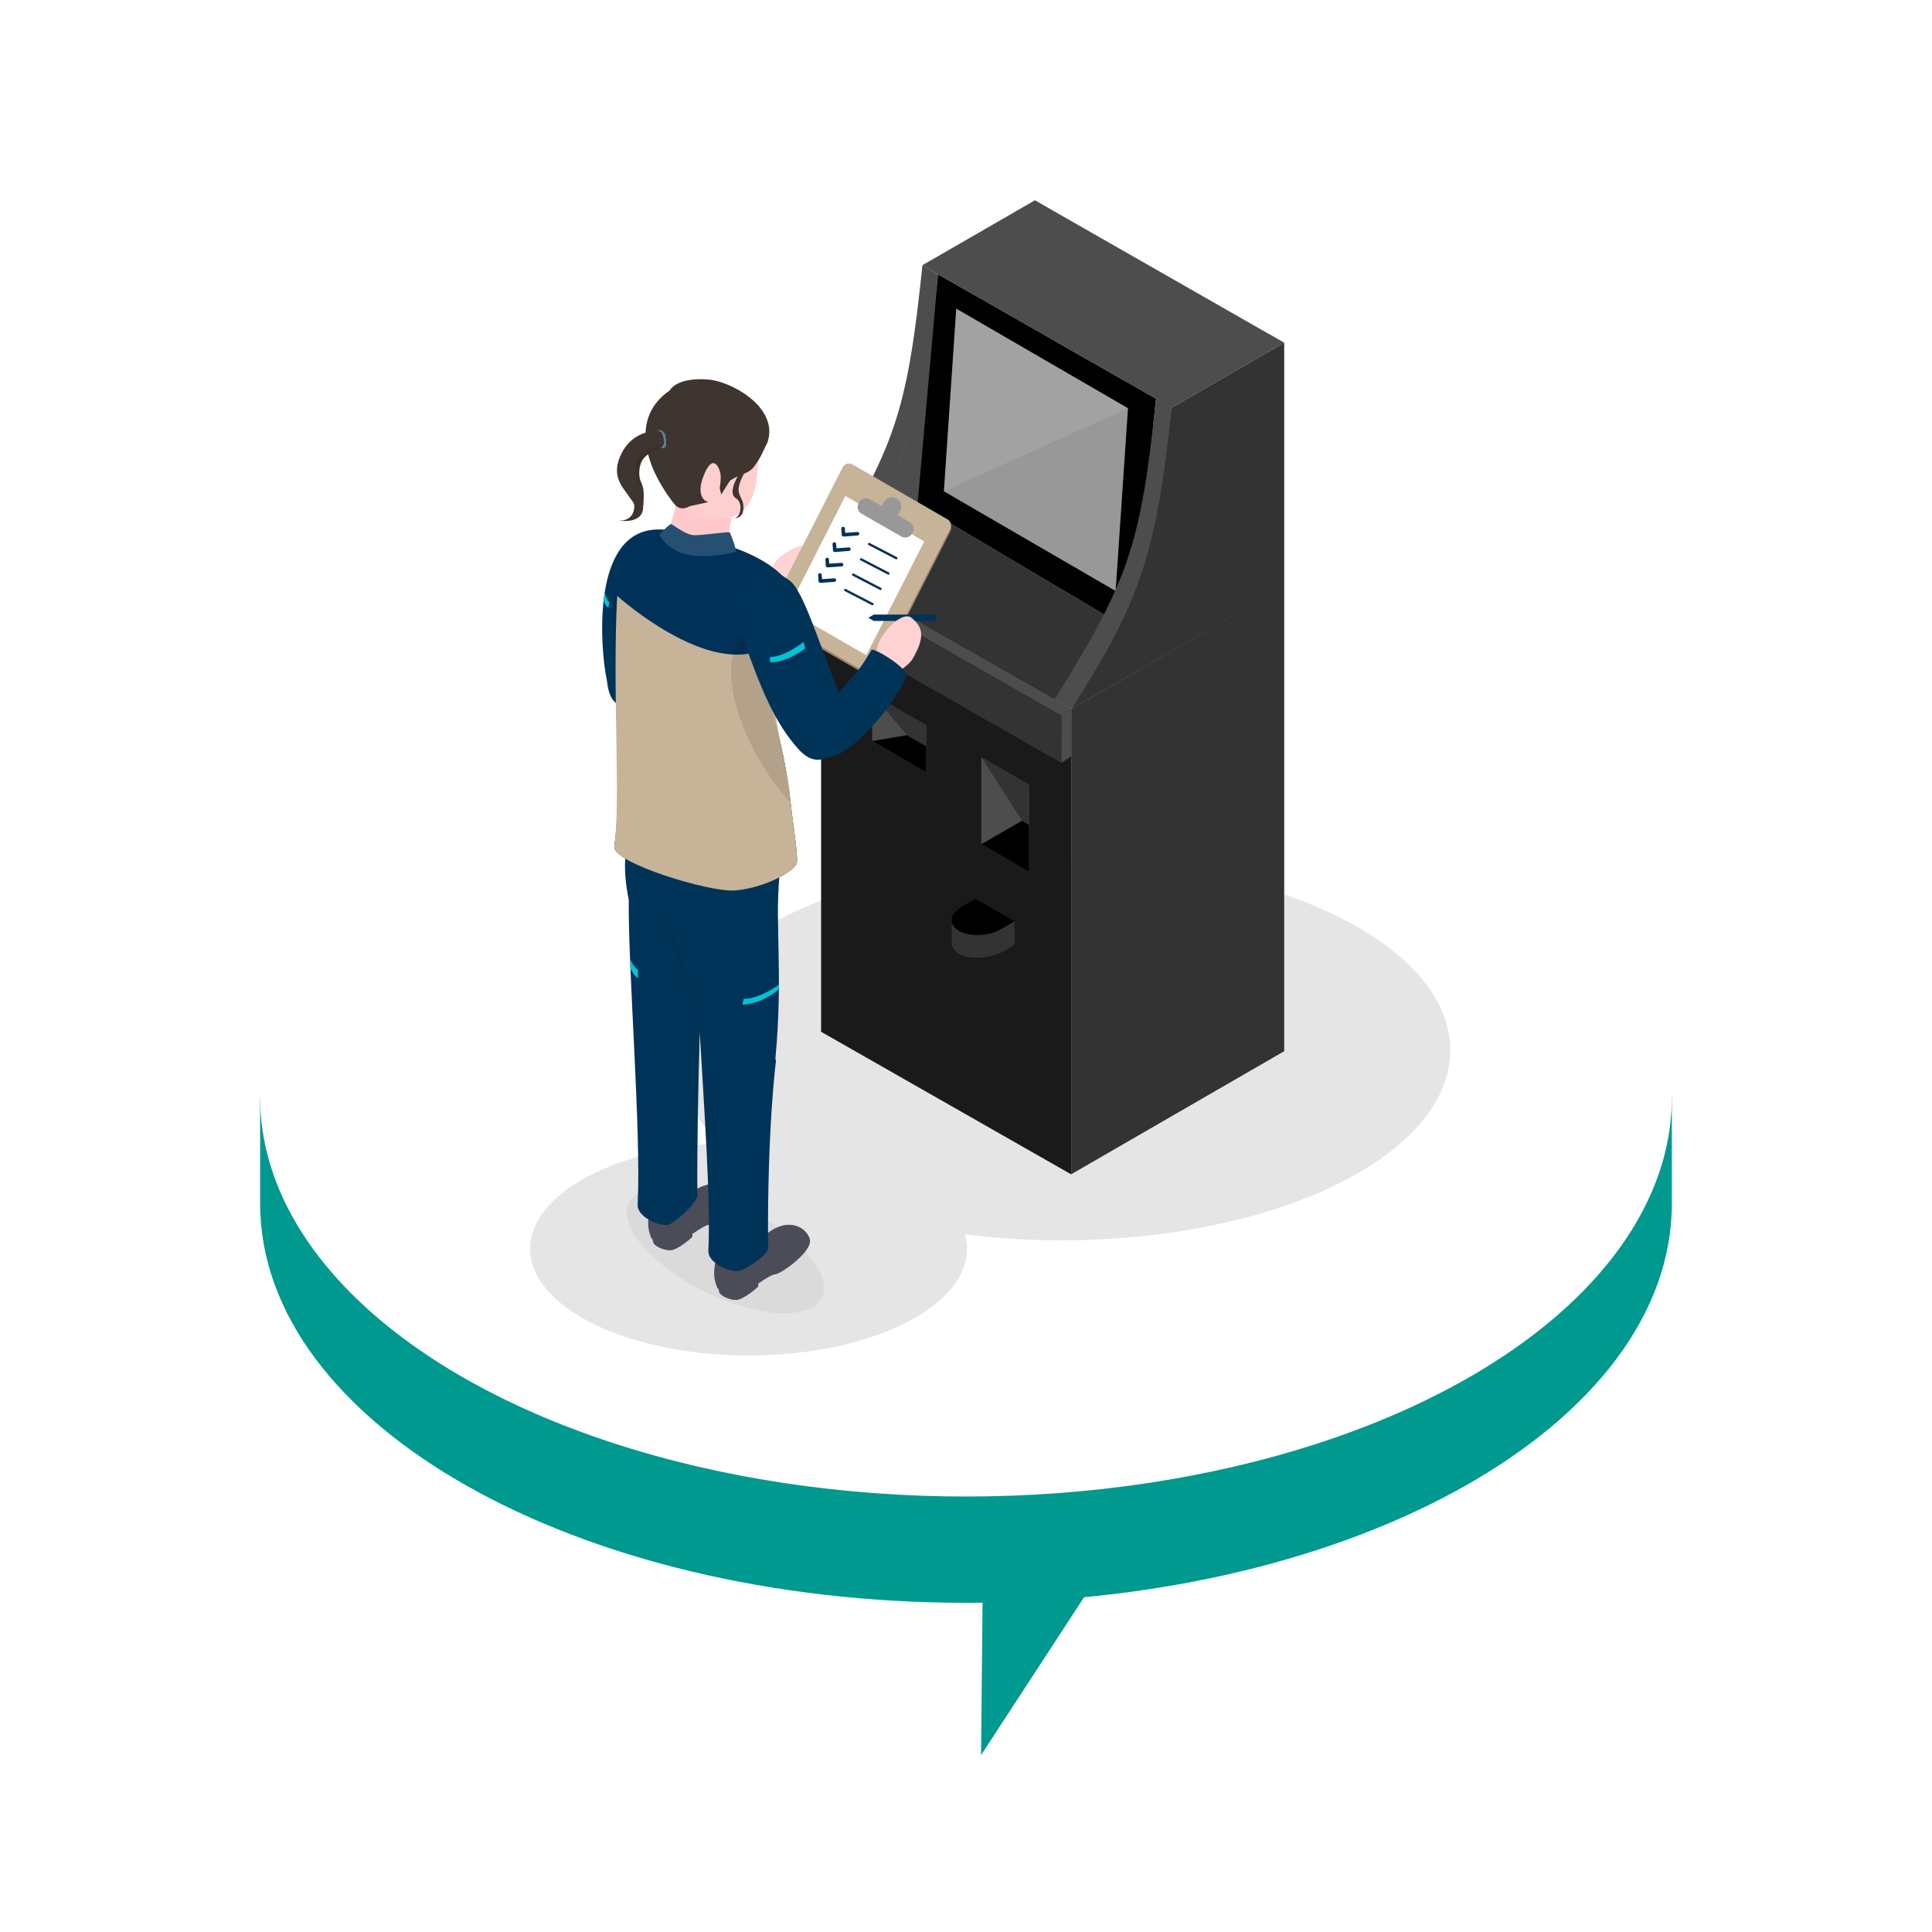 <?xml version="1.0" encoding="UTF-8"?>
<svg id="_レイヤー_1" data-name="レイヤー 1" xmlns="http://www.w3.org/2000/svg" xmlns:xlink="http://www.w3.org/1999/xlink" viewBox="0 0 200 200">
  <defs>
    <style>
      .cls-1 {
        filter: url(#drop-shadow-1);
      }

      .cls-2 {
        fill: #265a76;
      }

      .cls-3, .cls-4, .cls-5, .cls-6 {
        isolation: isolate;
      }

      .cls-3, .cls-5 {
        opacity: .1;
      }

      .cls-4 {
        opacity: .05;
      }

      .cls-7 {
        fill: #ffd3d4;
      }

      .cls-8 {
        fill: #00c3d6;
      }

      .cls-9 {
        fill: #92abb9;
      }

      .cls-10 {
        fill: #5d8497;
      }

      .cls-11, .cls-12, .cls-6 {
        fill: #fff;
      }

      .cls-11, .cls-13 {
        opacity: .1;
      }

      .cls-14 {
        fill: #00998f;
      }

      .cls-15 {
        fill: #4d4d4d;
      }

      .cls-16 {
        fill: #e5e5e5;
      }

      .cls-17 {
        fill: #c6b398;
      }

      .cls-18 {
        fill: #003358;
      }

      .cls-5, .cls-19 {
        fill: #1a1a1a;
      }

      .cls-20 {
        fill: #003159;
      }

      .cls-21 {
        fill: #3f3530;
      }

      .cls-22 {
        fill: #ffc8ca;
      }

      .cls-23 {
        fill: #3f3530;
      }

      .cls-24 {
        fill: #9c8473;
      }

      .cls-25 {
        stroke-width: .24px;
      }

      .cls-25, .cls-26 {
        fill: none;
        stroke: #003159;
        stroke-linecap: round;
        stroke-linejoin: round;
      }

      .cls-26 {
        stroke-width: .37px;
      }

      .cls-27 {
        fill: #989898;
      }

      .cls-28 {
        fill: #ffcfd0;
      }

      .cls-29 {
        fill: #333;
      }

      .cls-30 {
        fill: #eee;
      }

      .cls-31 {
        fill: #4a4c57;
      }

      .cls-6 {
        opacity: .15;
      }
    </style>
    <filter id="drop-shadow-1" x="8.63" y="2.14" width="184" height="183" filterUnits="userSpaceOnUse">
      <feOffset dx="0" dy="2.43"/>
      <feGaussianBlur result="blur" stdDeviation="6.07"/>
      <feFlood flood-color="#000" flood-opacity=".4"/>
      <feComposite in2="blur" operator="in"/>
      <feComposite in="SourceGraphic"/>
    </filter>
  </defs>
  <g class="cls-1">
    <g>
      <g>
        <path class="cls-14" d="M170.45,111.16c-8.51-17.49-36.83-30.33-70.45-30.33s-61.94,12.85-70.45,30.33h-2.62v11c0,22.83,32.72,41.33,73.07,41.33s73.07-18.5,73.07-41.33v-11h-2.62Z"/>
        <ellipse class="cls-12" cx="100" cy="111.16" rx="73.07" ry="41.33"/>
      </g>
      <g>
        <ellipse class="cls-16" cx="109.86" cy="106.29" rx="40.28" ry="19.68"/>
        <ellipse class="cls-16" cx="77.49" cy="126.84" rx="22.61" ry="11.05"/>
        <g>
          <polygon class="cls-19" points="110.89 119.14 85 104.38 85 56.22 110.89 70.98 110.89 119.14"/>
          <polygon class="cls-29" points="132.94 106.39 110.89 119.13 110.89 70.97 132.94 58.24 132.94 106.39"/>
          <polygon class="cls-9" points="132.94 58.24 110.89 70.98 85 56.22 107.05 43.48 132.94 58.24"/>
          <g>
            <polygon class="cls-15" points="106.52 87.82 101.59 84.97 101.59 75.96 106.52 78.81 106.52 87.82"/>
            <polygon points="106.52 82.95 105.8 82.53 101.59 84.96 106.52 87.82 106.52 82.95"/>
            <polygon class="cls-29" points="101.59 75.96 105.8 82.53 106.52 82.95 106.52 78.81 101.59 75.96"/>
          </g>
          <g>
            <polygon class="cls-15" points="95.88 77.52 90.29 74.29 90.29 69.42 95.88 72.65 95.88 77.52"/>
            <polygon points="95.88 74.81 93.9 73.67 90.29 74.28 95.88 77.52 95.88 74.81"/>
            <polygon class="cls-29" points="90.29 69.42 93.9 73.67 95.88 74.81 95.88 72.65 90.29 69.42"/>
          </g>
          <g>
            <path class="cls-15" d="M86.71,57.19l22.05-12.7v-25.25s-11.65,6.73-11.65,6.73c-2.33,18.75-3.95,19.82-10.4,31.22Z"/>
            <polygon class="cls-9" points="95.49 25.03 97.11 25.97 108.76 19.25 107.14 18.31 95.49 25.03"/>
            <path class="cls-15" d="M84.98,56.23l1.62.94c7.08-10.96,8.95-16.11,10.51-31.2l-1.62-.94c-1.59,15.27-2.84,18.87-10.51,31.2Z"/>
          </g>
          <g>
            <polygon points="117.21 62.91 94.99 49.74 97.11 25.97 119.68 38.84 117.21 62.91"/>
            <polygon class="cls-10" points="119.23 61.86 117.21 62.92 119.68 38.83 121.7 37.77 119.23 61.86"/>
            <polygon class="cls-9" points="119.67 38.84 97.11 25.97 99.05 24.85 121.7 37.77 119.67 38.84"/>
            <polygon class="cls-27" points="115.49 58.75 97.71 48.43 98.99 29.52 116.77 39.83 115.49 58.75"/>
            <polygon class="cls-11" points="98.99 29.52 97.71 48.43 116.77 39.83 98.99 29.52"/>
          </g>
          <polygon class="cls-29" points="94.99 49.74 86.66 57.17 109.16 70 115.76 62.05 94.99 49.74"/>
          <g>
            <path class="cls-29" d="M110.89,70.99l22.05-12.7v-25.25s-11.65,6.73-11.65,6.73c-2.4,18.79-3.94,19.9-10.4,31.22Z"/>
            <polygon class="cls-9" points="119.67 38.84 121.29 39.78 132.94 33.05 131.32 32.11 119.67 38.84"/>
            <path class="cls-15" d="M109.16,70l1.73.98c7.08-10.96,8.84-16.12,10.4-31.21l-1.62-.94c-1.59,15.27-2.84,18.83-10.51,31.16Z"/>
          </g>
          <polygon class="cls-15" points="95.49 25.03 121.29 39.78 132.94 33.05 107.14 18.31 95.49 25.03"/>
          <polygon class="cls-15" points="83.99 56.88 109.88 71.66 110.89 70.99 85 56.22 83.99 56.88"/>
          <polygon class="cls-29" points="83.99 61.77 109.86 76.54 109.86 71.66 83.99 56.88 83.99 61.77"/>
          <path class="cls-2" d="M99.9,96c.99.57,2.72.5,3.87-.16l1.26-.73-3.59-2.07-1.26.73c-1.14.66-1.27,1.66-.28,2.23Z"/>
          <path class="cls-29" d="M105.03,92.94v2.35c-1.98,1.83-6.13,1.99-6.51,0v-2.37s6.51.02,6.51.02Z"/>
          <path d="M99.27,93.94c1.11.64,3.06.56,4.34-.18l1.41-.82-4.03-2.33-1.41.82c-1.29.74-1.43,1.86-.31,2.51Z"/>
          <polygon class="cls-15" points="109.87 76.54 110.88 75.88 110.89 70.99 109.88 71.66 109.87 76.54"/>
        </g>
        <g>
          <g>
            <g>
              <path class="cls-7" d="M82.87,58.43c-.71.39-2.07.59-2.93-.39-.89-1.02.54-2.66.92-2.93,2.55-1.81,3.45-1.05,4.25-.28.8.77-.75,2.78-2.24,3.6h0Z"/>
              <path class="cls-18" d="M62.85,66.68c-.48-2.3,15.48-11.09,16.13-9.98.15.26,3.03,1.91,1.79,3.15-3.5,3.49-13.16,9.87-15.39,10.61-3.02,1.01-2.53-3.78-2.53-3.78h0Z"/>
            </g>
            <path class="cls-18" d="M67.71,70.07s-3.95,4.16-5.06-3.04c-.53-3.45-1.3-15.32,6.14-14.62.73-.29.62,15.39-1.08,17.66h0Z"/>
          </g>
          <path class="cls-3" d="M64.91,70.6c-1.29.06-2.25-11.84-.83-11.74,1.43.1,2.08,11.68.83,11.74Z"/>
          <path class="cls-4" d="M65.03,122.26c.95-2.48,6.23-2.36,11.79.26,5.56,2.62,9.3,6.75,8.34,9.22s-6.23,2.36-11.79-.26c-5.56-2.62-9.3-6.75-8.34-9.22Z"/>
          <g>
            <path class="cls-31" d="M78.56,126.08s0,0,0,0l-1.44.13,1,.39c-1.82,3.17-3.44.64-3.66.71-.22.07-.84,1.8-.34,3.21.11.31.1.35.28.53,0,.11.03.23.07.33.12.29.94.76,1.73.76s2.29-1.38,2.29-1.38v-.31c.7-.49,1.41-.93,1.72-.95.62-.04,3.64-2.19,3.64-3.43s-2.46-3.13-5.29,0Z"/>
            <path class="cls-30" d="M78.25,126.59l-1.07-.37c0-.15,0-.3.01-.45.04-1.06.47-2.74-.46-2.76-.93-.02-2.15-.61-2.22,2.4,0,0-.04,1.88,0,2.15.04.27.46.82,1.98.82.36,0,.83-.22.83-.22,0,0,1.03-.41,1.4-1.13l-.47-.45h0Z"/>
          </g>
          <g>
            <path class="cls-31" d="M71.73,120.95s0,0,0,0l-1.44.13,1.01.39c-1.82,3.16-3.45.64-3.67.71-.22.07-.84,1.79-.34,3.2.11.31.1.34.28.53,0,.11.03.23.07.33.12.29.94.76,1.74.76s2.29-1.38,2.29-1.38v-.31c.71-.48,1.41-.93,1.73-.95.62-.04,3.65-2.18,3.65-3.41s-3.98-1.29-5.31,0h0Z"/>
            <path class="cls-30" d="M71.42,121.46l-1.08-.37c0-.15,0-.3.01-.45.04-1.05.47-2.73-.46-2.75s-2.16-.61-2.23,2.39c0,0-.04,1.87,0,2.15s.46.82,1.98.82c.36,0,.83-.22.83-.22,0,0,1.04-.4,1.41-1.12l-.47-.45h0Z"/>
          </g>
          <path class="cls-18" d="M80.26,107.26c.82-8.73-.04-13.85.41-18.77.63-6.95-3.6-6-6.53-3.19l-.4-.17c-1.11-3.17-4.02-3.62-6.16-2.61l-1.14-.49c-2,2.22-2.01,5.47-1.35,8.69-.08,7.18,1.3,23.95.92,31.54-.07,1.32,2.18,2.17,3.03,2.13.69-.03,3.15-2.34,3.15-3.06-.04-5.03.09-11.24.25-16.88.44,7.77,1.15,17.45.89,22.58-.07,1.32,2.18,2.17,3.03,2.13.69-.03,3.15-1.66,3.15-2.37-.1-12.57.83-19.51.83-19.51,0,0-.03-.01-.06-.03h0Z"/>
          <path class="cls-5" d="M72.42,104.89l-2.27-9.8c-.57-.46-1.22-1.63-1.89-2.99,0,0,2.35,4.45,4.16,12.78h0Z"/>
          <g>
            <path class="cls-24" d="M89.89,67.55l-9.83-5.68c-.34-.19-.46-.62-.29-.96l7.49-14.71c.19-.37.65-.51,1.02-.3l9.83,5.68c.34.19.46.62.29.96l-7.49,14.71c-.19.37-.65.51-1.02.3Z"/>
            <path class="cls-17" d="M89.86,67.3l-9.83-5.68c-.34-.19-.46-.62-.29-.96l7.49-14.71c.19-.37.65-.51,1.02-.3l9.83,5.68c.34.19.46.62.29.96l-7.49,14.71c-.19.37-.65.51-1.02.3Z"/>
            <polygon class="cls-12" points="89.68 65.4 81.52 60.69 87.51 48.91 95.68 53.62 89.68 65.4"/>
            <path class="cls-27" d="M94.15,51.61l-1.22-.7.24-.42c.26-.46.1-1.05-.36-1.31s-1.05-.1-1.31.36l-.24.42-1.22-.7c-.38-.22-.88-.09-1.1.3l-.05.09c-.22.38-.09.88.3,1.1l4.12,2.36c.38.22.88.09,1.1-.3l.05-.09c.22-.38.09-.88-.3-1.1Z"/>
          </g>
          <polyline class="cls-26" points="87.28 52.29 87.32 52.93 88.77 52.82"/>
          <polyline class="cls-26" points="86.37 53.89 86.42 54.53 87.87 54.42"/>
          <polyline class="cls-26" points="85.63 55.49 85.67 56.12 87.12 56.02"/>
          <polyline class="cls-26" points="84.88 57.09 84.92 57.72 86.37 57.62"/>
          <line class="cls-25" x1="89.97" y1="53.89" x2="92.79" y2="55.35"/>
          <line class="cls-25" x1="89.14" y1="55.47" x2="91.97" y2="56.94"/>
          <line class="cls-25" x1="88.32" y1="57.06" x2="91.15" y2="58.53"/>
          <line class="cls-25" x1="87.5" y1="58.65" x2="90.32" y2="60.11"/>
          <path class="cls-18" d="M90.46,61.19l-.57.33.57.33h0s6.14,0,6.14,0c.18,0,.33-.15.33-.33h0c0-.18-.15-.33-.33-.33h-6.14Z"/>
          <g>
            <path class="cls-20" d="M81.84,80.67c-.23-2.47-.87-5.81-1.74-8.9-1.1-3.86.96-8.09.57-12.28,0-.07,1.84.68,1.83.61-.47-4.25-7.29-6.07-7.29-6.07l-6.43-1.62s-3.76.01-4.41,2.36c-.65,2.35-.66,9.46-.37,12.4.28,2.94.28,13.24-.41,18.02-.24,1.68,9.87,4.76,12.49,4.55,2.62-.21,5.65-1.61,6.36-2.69.3-.45-.43-4.63-.59-6.4h0Z"/>
            <path class="cls-17" d="M81.84,80.67c-.3-4.71-2.58-9.58-1.58-16.7-5.81,4.84-16.37-4.72-16.37-4.72-.52,9.82.39,21.17-.3,25.95-.24,1.68,9.87,4.76,12.49,4.55,2.62-.21,5.65-1.61,6.36-2.69.3-.45-.43-4.63-.59-6.4h0Z"/>
            <path class="cls-3" d="M80.46,60.52c-2.37,1.11-4.94,3.16-4.79,6.8.19,4.74,3.17,10.08,6.17,13.35-.23-2.47-.95-6.11-1.62-8.46-1.04-3.66.33-7.46.24-11.69h0Z"/>
          </g>
          <path class="cls-22" d="M71.83,54.67c1.13,0,2.74-.25,3.41-.42-.01-.07-.02-.14-.02-.22-.05-1.15,1.49-4.65-.21-5.74-1.7-1.09-4.67-1.13-4.92.86-.22,1.76-1.04,3.66-1.15,3.87.46.58,1.49,1.66,2.89,1.66h0Z"/>
          <path class="cls-28" d="M79.39,42.49c.17.53-.86,2.25-.92,3.26-.2,3.22-1,6.6-6.09,5.18-3.16-1.11-3.76-3.69-3.98-7.04.83-3.19-.24-4.5,3.61-5.3s6.69,1.66,7.38,3.89h0Z"/>
          <path class="cls-23" d="M79.41,43.48c1.26-3.39-2.96-6.04-5.57-6.55-1.05-.2-3.72-.25-4.52,1.07-4.03,2.76-2.68,7.71.48,11.74,0,0,.56.81,1.51.27.13-.08,2.16-.46,2-.48-.51-.09-1.16-.84-.54-2.53,1-2.7,1.69-1.01,1.8-.45s-.07,1.56-.07,1.56l.16.65.91-1.44c1.15-.76,2.02-.67,2.6-1.6.66-.91.77-1.37,1.23-2.25Z"/>
          <path class="cls-22" d="M69.16,52.71c-.16.06-.48.16-.42.4.06.23,1.44,1.57,2.65,1.69,1.21.12,3.89-.1,4.08-.35.28-.38-6.08-1.83-6.31-1.74h0Z"/>
          <path class="cls-20" d="M68.26,52.93s1-1.12,1.21-1.1c.2.02,1.49,1.15,2.43,1.15s3.54-.4,3.64-.29c.1.11.75,1.88.62,2-.13.11-3.38.77-5.28.23-1.9-.54-2.62-1.99-2.62-1.99h0Z"/>
          <path class="cls-6" d="M68.26,52.93s1-1.12,1.21-1.1c.2.02,1.49,1.15,2.43,1.15s3.54-.4,3.64-.29c.1.11.75,1.88.62,2-.13.11-3.38.77-5.28.23-1.9-.54-2.62-1.99-2.62-1.99h0Z"/>
          <g>
            <path class="cls-18" d="M81.87,57.77c1.29,1.14,2.85,6.11,4.5,10.31.78,1.98,1.47,3.79,1.25,5.14-.22,1.35-2.43,4.7-4.93,1.94-2.5-2.76-3.93-6.26-5.97-12.08s.34-8.95,5.15-5.31Z"/>
            <path class="cls-7" d="M90.98,64.07c-.33.74-.43,2.11.63,2.89,1.09.81,2.61-.75,2.84-1.15,1.6-2.69.77-3.52-.06-4.26-.83-.74-2.71.97-3.41,2.52Z"/>
            <path class="cls-18" d="M85.36,75.9c1.79.67,6.66-4.35,8.43-8.22.41-.89-3.2-2.98-3.56-2.86-1.9,3.45-3.92,4.32-5.39,7.15-1.47,2.83.52,3.94.52,3.94Z"/>
          </g>
          <path class="cls-21" d="M77.45,45.91s-1.26,1.76-.94,2.72c.22.66.44.74.45,1.46,0,1.23-.95,1.12-.95,1.12.63-.03,1-1.57.15-2.08-.95-.57.47-2.7.47-2.7l.83-.51Z"/>
          <path class="cls-21" d="M68.01,42.2s-2.39-.17-3.64,2.25.15,3.57.73,4.5c.32.5.59.64.56,1.12-.08,1.26-1.14,1.47-1.7,1.38,0,0,2.47.46,2.61-1.24s.07-2.16-.25-2.82c-.27-.57-.2-1.85.37-2.43,0,0,.35-.49,1.69-1.05.84-.35.11-1.98-.38-1.7Z"/>
          <path class="cls-10" d="M68.01,42.2s.46-.1.59.37.32,1.03-.2,1.33c0,0,.46.21.53-.18s-.02-1.09-.1-1.23-.35-.56-.81-.29Z"/>
          <path class="cls-13" d="M68.62,43.55s-2.77.61-2.83,2.17.56,2.08.56,2.08l.3,1.03c.09-.91-.83-1.87-.24-3.43.36-.96,2.16-1.45,2.21-1.86Z"/>
        </g>
      </g>
    </g>
    <path class="cls-8" d="M76.86,101.56c1.98-.05,3.63-1.45,3.7-1.51l.1-.57s-1.87,1.45-3.69,1.5l-.11.58Z"/>
    <path class="cls-8" d="M65.21,96.76c.1.31.44.99.83,1.17v.91c-.29-.17-.66-.69-.8-1.15l-.02-.94Z"/>
    <path class="cls-8" d="M79.75,66.15c1.84-.05,3.55-1.42,3.61-1.47l-.17-.67s-1.82,1.53-3.51,1.58l.07.57Z"/>
    <path class="cls-8" d="M62.6,58.86c.07.44.33,1,.48,1.02l-.08.58c-.23-.06-.42-.34-.51-.83l.1-.77Z"/>
  </g>
  <polygon class="cls-14" points="117.26 157.62 101.77 160.13 101.56 181.69 117.26 157.62"/>
</svg>